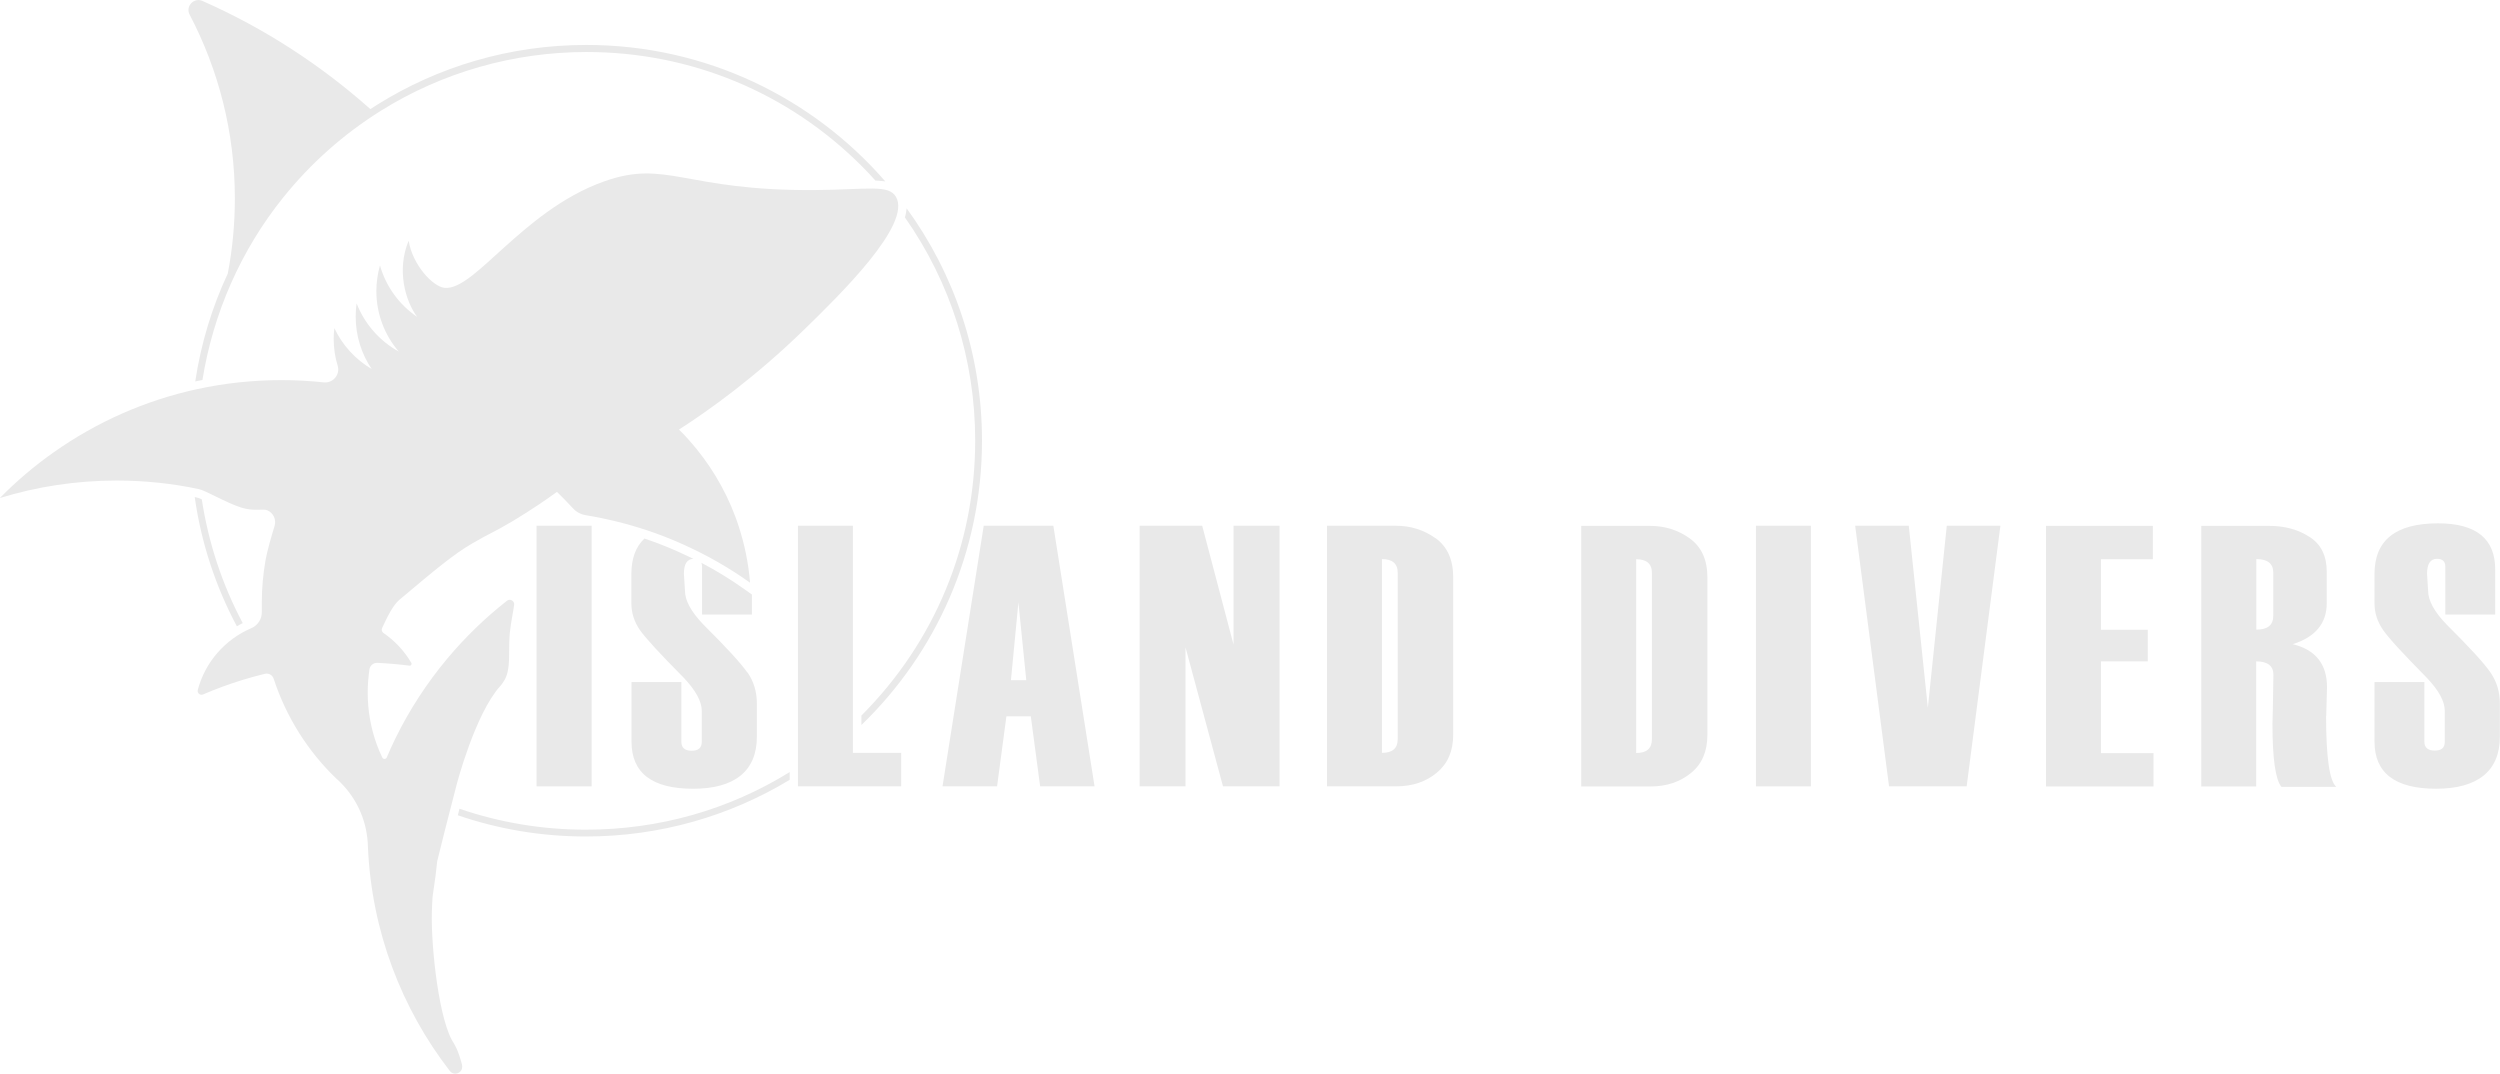 <?xml version="1.0" encoding="UTF-8"?><svg id="Layer_2" xmlns="http://www.w3.org/2000/svg" viewBox="0 0 187.45 80.53"><defs><style>.cls-1{fill:#e9e9e9;}</style></defs><g id="Layer_1-2"><g><g><path class="cls-1" d="m66.37,13.59c-5.44-6.26-13.46-10.22-22.4-10.22-5.77,0-11.15,1.64-15.7,4.49-.17.11-.34.21-.5.32C24.04,4.86,19.8,2.11,15.18.07c-.64-.28-1.29.4-.96,1.03,2.16,4.12,3.39,8.8,3.39,13.78,0,1.92-.18,3.81-.53,5.63-1.18,2.52-2.01,5.24-2.44,8.09.02,0,.03,0,.05-.01.08-.02.16-.03.25-.05.08-.02.16-.03.24-.05.8-4.99,2.88-9.74,6.07-13.7,2.06-2.56,4.52-4.74,7.3-6.48,4.62-2.89,9.96-4.41,15.43-4.41,7.79,0,15.11,3.03,20.62,8.54.36.36.71.73,1.04,1.1.14,0,.27.01.4.03.03,0,.05,0,.07,0,.06,0,.12.01.18.02h0s.05,0,.08.01Z"/><path class="cls-1" d="m34.06,78.27c-1.14-1.58-1.75-7.28-1.68-9.87.01-.45.04-.9.04-.9,0-.43.21-1.34.36-2.92.3-1.22.8-3.23,1.47-5.79,0,0,1.37-5.25,3.25-7.34,0,0,0,0,0,0,0,0,.06-.07.12-.14.06-.08.24-.35.3-.5.25-.52.25-1.46.25-1.46,0-1.03.02-1.54.06-1.93.09-.86.24-1.45.32-2.07.04-.29-.3-.49-.53-.31-1.65,1.29-3.15,2.75-4.49,4.35-1.51,1.81-2.82,3.81-3.87,5.95-.23.48-.46.96-.66,1.45-.06.15-.27.16-.34,0-.15-.31-.29-.64-.41-.97-.44-1.21-.68-2.52-.68-3.89,0-.59.05-1.17.13-1.74h0c.04-.29.3-.5.59-.49.81.04,1.62.11,2.41.21.12.02.2-.11.14-.21-.52-.89-1.24-1.66-2.09-2.24-.12-.08-.16-.24-.1-.37.39-.84.81-1.71,1.31-2.13,2.7-2.27,4.05-3.4,5.44-4.21,1.41-.82,1.51-.77,3.03-1.67,1.45-.87,2.59-1.66,3.33-2.2.41.4.81.81,1.2,1.23.25.28.59.46.97.52,1.57.26,3.1.64,4.58,1.13.9.3,1.78.64,2.64,1.03,1.8.8,3.5,1.77,5.09,2.9-.12-1.46-.41-2.87-.85-4.22-.08-.24-.16-.49-.25-.72-.79-2.12-1.97-4.05-3.44-5.71-.25-.29-.51-.56-.79-.83,2.25-1.45,5.68-3.89,9.38-7.49,2.67-2.6,8.09-7.89,6.89-9.96-.55-.95-2.11-.54-6.1-.51-9.77.07-11.08-2.32-15.78-.65-3.22,1.14-5.72,3.37-7.43,4.89-1.75,1.56-3.37,3.24-4.56,3.09-.86-.11-2.37-1.7-2.67-3.53-.92,2.2-.24,4.54.64,5.71-1.34-.91-2.34-2.27-2.79-3.86-.17.61-.27,1.26-.27,1.92,0,1.73.63,3.32,1.68,4.54-1.43-.79-2.56-2.07-3.16-3.61-.05.32-.07.66-.07.99,0,1.45.44,2.81,1.2,3.93-1.22-.72-2.2-1.79-2.8-3.07-.03.26-.05.52-.05.79,0,.71.1,1.39.3,2.03.2.67-.35,1.32-1.04,1.25-1.04-.11-2.09-.17-3.16-.17-2.16,0-4.28.23-6.31.67-3.94.85-7.59,2.49-10.78,4.74-1.45,1.02-2.8,2.17-4.04,3.43,2.77-.85,5.71-1.31,8.76-1.31h0c2.11,0,4.17.22,6.15.64.54.11,2.03,1.02,3.2,1.39.95.3,1.61.06,1.94.2.46.19.69.7.55,1.17-.24.77-.56,1.9-.68,2.57-.18,1.04-.28,2.11-.28,3.2,0,.11,0,.22,0,.33,0,.11,0,.22,0,.33.02.54-.29,1.03-.79,1.24-1.96.84-3.46,2.54-4.01,4.63-.06.23.17.43.39.34.95-.41,1.93-.77,2.93-1.08.56-.17,1.13-.33,1.71-.47.28-.07.57.09.66.37.95,2.9,2.59,5.48,4.75,7.54,0,0,.01.01.02.01.07.06.14.13.21.2,0,0,0,0,0,0,1.18,1.16,1.95,2.74,2.07,4.5h0c0,.13.01.27.02.4.28,6.3,2.53,12.09,6.14,16.76.23.3.68.26.87-.07,0,0,0,0,0,0,.09-.18.05-.38.03-.45-.3-1.13-.59-1.53-.59-1.53Z"/><path class="cls-1" d="m73.63,33.04c0,8.37-3.46,15.93-9.04,21.32v-.71c5.5-5.51,8.53-12.82,8.53-20.61,0-6.08-1.85-11.87-5.27-16.74.04-.13.07-.27.09-.39.02-.1.03-.2.04-.29,3.56,4.89,5.65,10.91,5.65,17.42Z"/><path class="cls-1" d="m18.2,46.72c-1.54-2.89-2.57-6.02-3.07-9.28-.15-.07-.28-.12-.35-.13-.06-.01-.12-.02-.18-.04.49,3.46,1.58,6.73,3.16,9.69.14-.08.29-.17.44-.24Z"/><path class="cls-1" d="m59.21,57.89v.58c-4.46,2.7-9.7,4.25-15.29,4.25-3.36,0-6.58-.56-9.59-1.59l.12-.49c3.01,1.03,6.2,1.57,9.47,1.57,5.49,0,10.74-1.5,15.29-4.32Z"/></g><g><path class="cls-1" d="m40.23,39.42v19.54h4.13v-19.54h-4.13Z"/><path class="cls-1" d="m56.04,50.43c-.47-.68-1.57-1.88-3.29-3.59-.93-.97-1.39-1.81-1.39-2.54l-.08-1.27c0-.74.23-1.11.71-1.13-.37-.18-.74-.35-1.11-.52-.84-.38-1.7-.71-2.56-1-.66.62-.98,1.51-.98,2.66v2.19c0,.73.22,1.4.64,2.01.43.61,1.52,1.8,3.28,3.57.9.95,1.36,1.78,1.36,2.5v2.31c0,.45-.26.67-.75.67-.52,0-.78-.22-.78-.67v-4.48h-3.74v4.46c0,2.36,1.54,3.54,4.62,3.54s4.78-1.3,4.78-3.9v-2.5c0-.86-.23-1.64-.7-2.32Zm-.18-6.22c-1.04-.74-2.14-1.42-3.27-2.01.03.08.05.17.05.28v3.6h3.74v-1.5l-.52-.37Z"/><path class="cls-1" d="m63.95,56.45v-17.03h-4.12v19.54h7.74v-2.51h-3.62Z"/><path class="cls-1" d="m78.98,39.42h-5.22l-3.09,19.54h4.09l.7-5.25h1.83l.7,5.25h4.08l-3.09-19.54Zm-3.18,11.58l.56-5.83.59,5.83h-1.15Z"/><path class="cls-1" d="m92.49,39.42v8.91l-2.35-8.91h-4.69v19.54h3.44v-10.42l2.81,10.42h4.24v-19.54h-3.45Z"/><path class="cls-1" d="m107.64,40.36c-.88-.63-1.87-.94-2.99-.94h-5.15v19.54h5.18c1.22,0,2.23-.34,3.05-1.02.82-.68,1.23-1.62,1.23-2.84v-11.83c0-1.3-.44-2.28-1.31-2.91Zm-2.84,15.06c0,.69-.39,1.03-1.18,1.03v-14.53c.78,0,1.18.34,1.18,1.02v12.47Z"/><path class="cls-1" d="m126.7,40.37c-.88-.63-1.87-.94-2.99-.94h-5.15v19.54h5.18c1.22,0,2.23-.34,3.06-1.02.82-.67,1.22-1.62,1.22-2.84v-11.82c0-1.31-.44-2.28-1.31-2.91Zm-2.84,15.05c0,.7-.39,1.04-1.18,1.04v-14.53c.78,0,1.18.34,1.18,1.02v12.46Zm2.84-15.05c-.88-.63-1.87-.94-2.99-.94h-5.15v19.54h5.18c1.22,0,2.23-.34,3.06-1.02.82-.67,1.22-1.62,1.22-2.84v-11.82c0-1.31-.44-2.28-1.31-2.91Zm-2.84,15.05c0,.7-.39,1.04-1.18,1.04v-14.53c.78,0,1.18.34,1.18,1.02v12.46Z"/><path class="cls-1" d="m131.66,39.42v19.54h4.12v-19.54h-4.12Z"/><path class="cls-1" d="m145.97,39.42l-1.42,13.65-1.43-13.65h-4.02l2.54,19.54h5.82l2.53-19.54h-4.02Z"/><path class="cls-1" d="m157.53,56.46v-6.87h3.51v-2.37h-3.51v-5.29h3.89v-2.5h-8.01v19.54h8.06v-2.5h-3.94Z"/><path class="cls-1" d="m174.42,53.67l.06-2.14c0-1.74-.86-2.81-2.57-3.23,1.7-.54,2.55-1.56,2.55-3.08v-2.34c0-1.19-.42-2.07-1.29-2.62-.86-.56-1.87-.83-3.03-.83h-5.09v19.54h4.12v-9.38c.86,0,1.29.34,1.29,1,0,.03-.02.86-.04,2.49l-.03,1.18v.02c0,2.59.22,4.16.67,4.72h4.12c-.51-.42-.77-2.19-.77-5.32Zm-3.97-7.5c0,.7-.42,1.04-1.27,1.04v-5.29c.85,0,1.27.34,1.27,1.02v3.22Z"/><path class="cls-1" d="m186.74,50.43c-.46-.68-1.56-1.88-3.29-3.6-.93-.96-1.39-1.81-1.39-2.53l-.08-1.27c0-.75.25-1.13.74-1.13.42,0,.63.19.63.58v3.6h3.74v-3.38c0-2.3-1.42-3.46-4.28-3.46-3.18,0-4.77,1.26-4.77,3.8v2.19c0,.73.22,1.39.64,2,.42.62,1.52,1.8,3.27,3.58.91.95,1.36,1.78,1.36,2.49v2.32c0,.45-.25.66-.75.66s-.78-.22-.78-.66v-4.48h-3.74v4.46c0,2.36,1.54,3.54,4.62,3.54s4.78-1.3,4.78-3.9v-2.49c0-.86-.23-1.64-.7-2.32Z"/></g></g></g></svg>